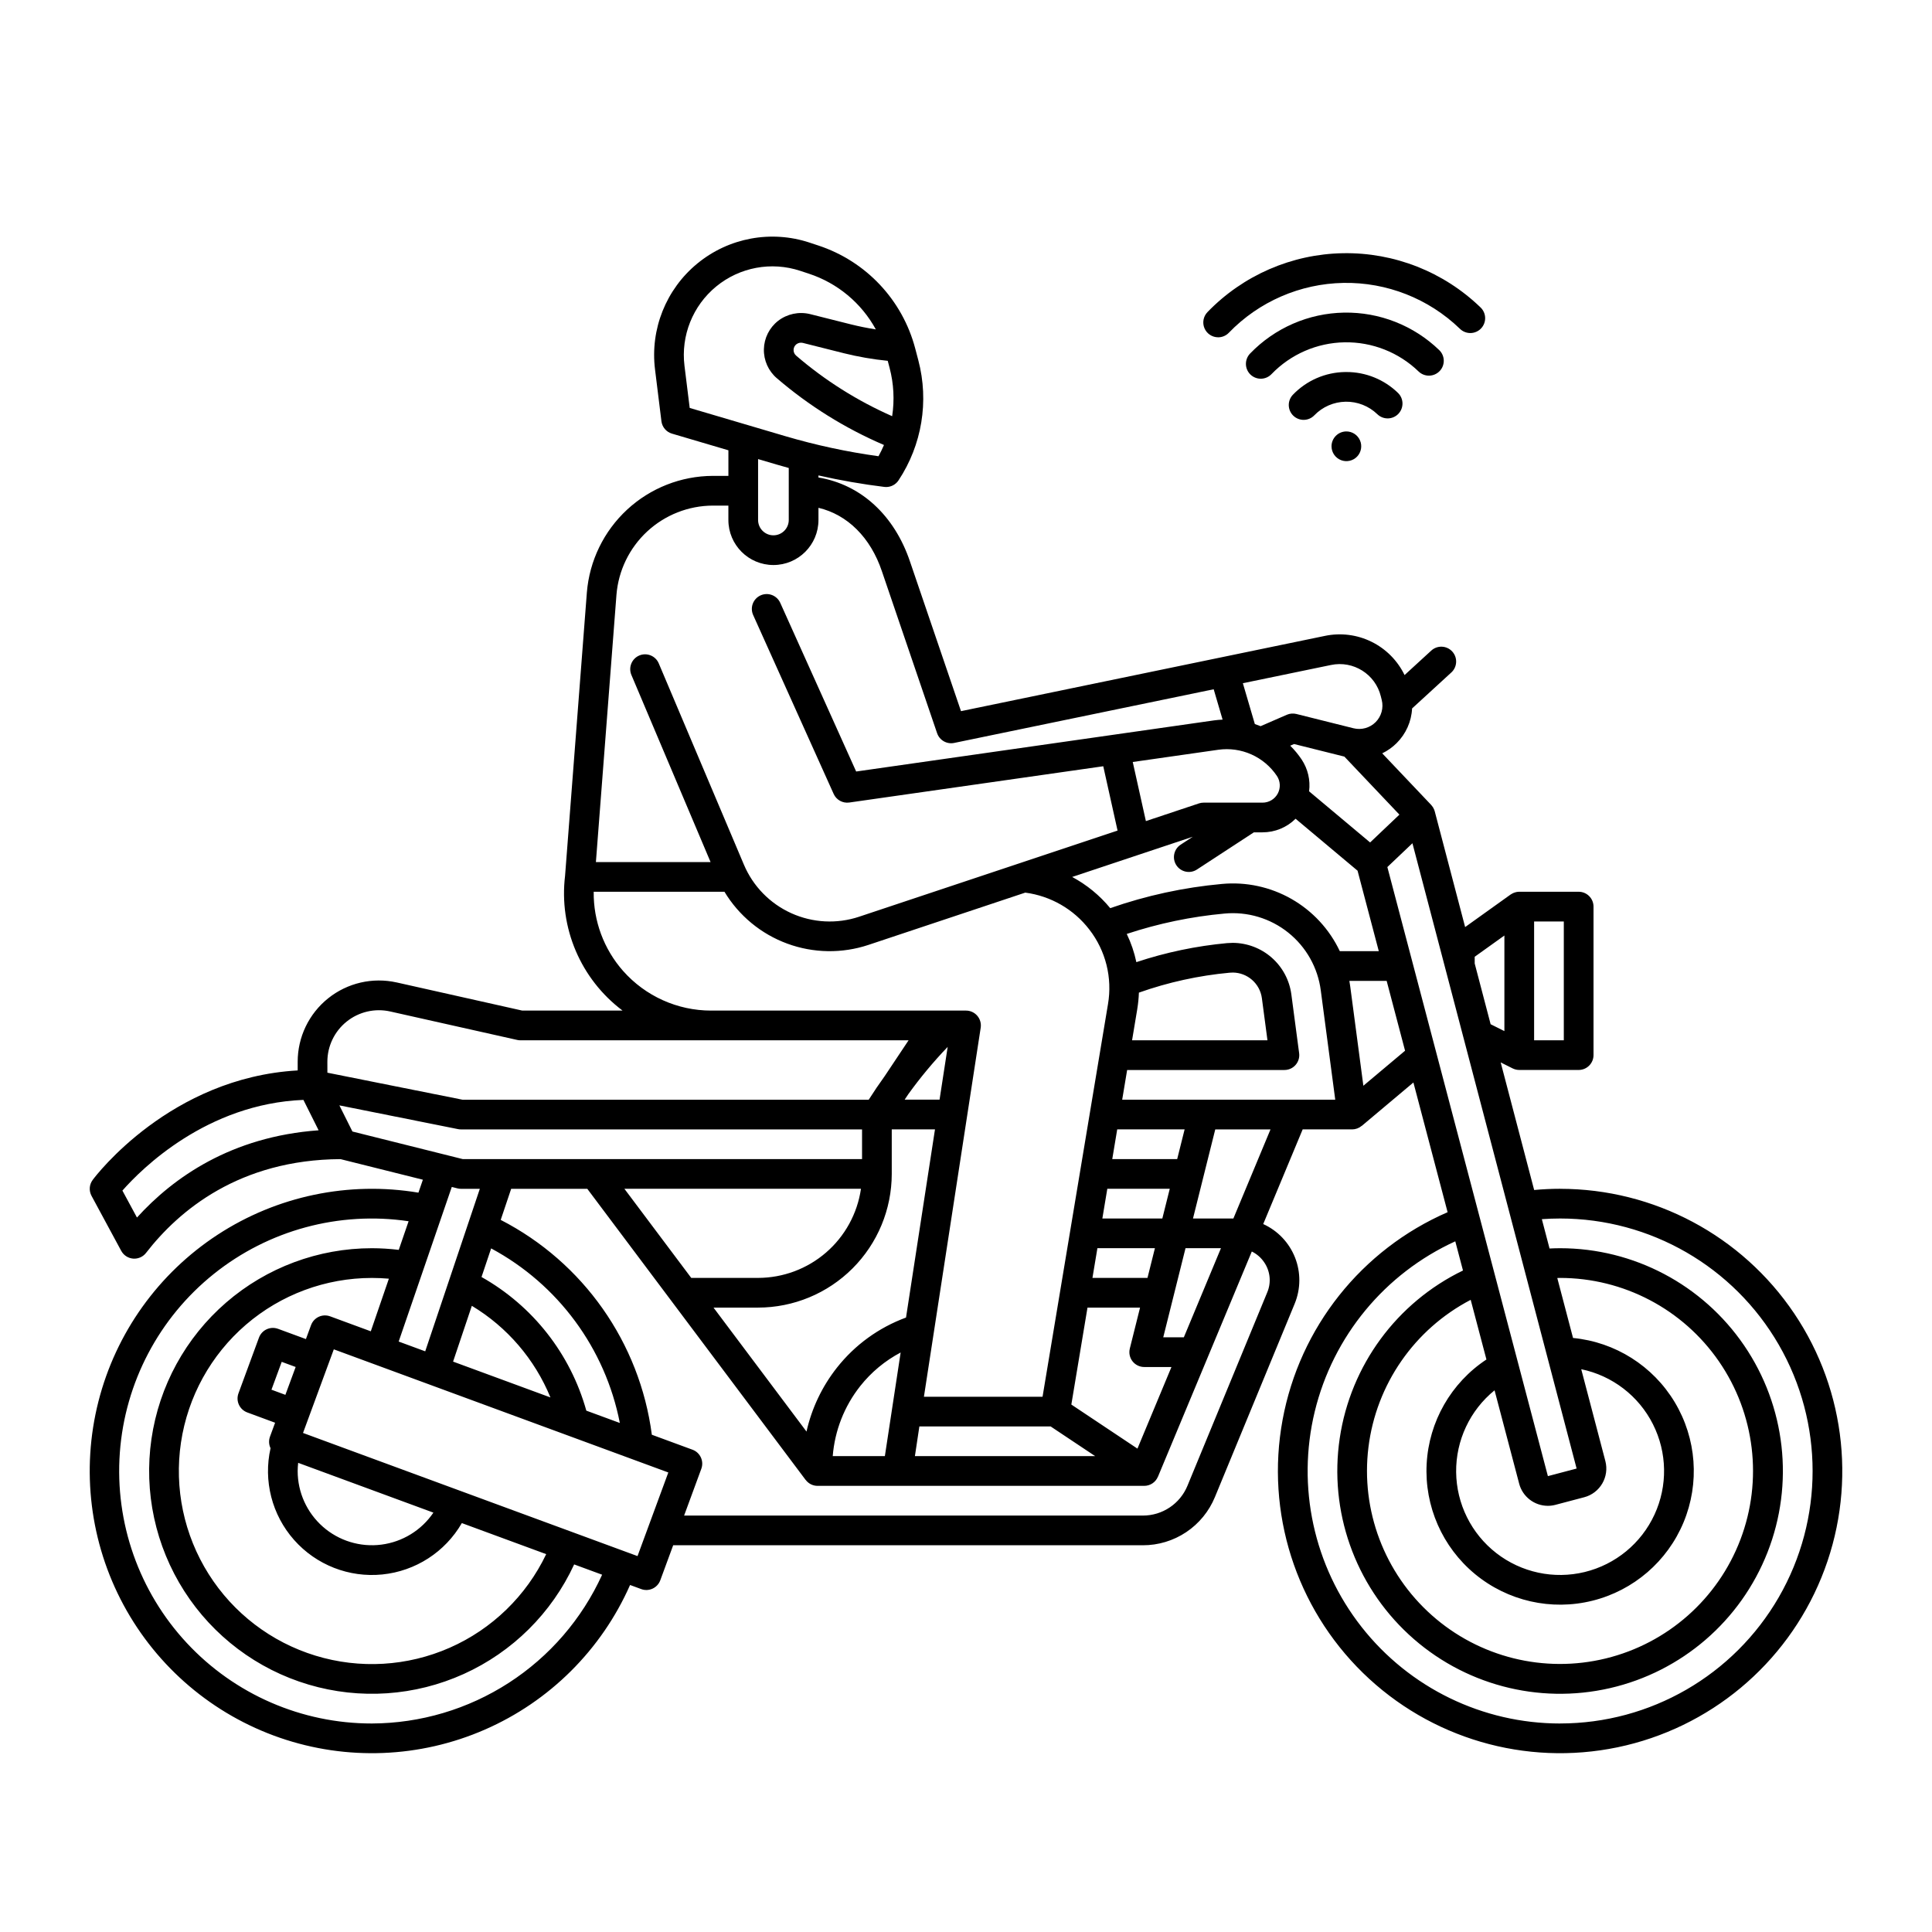 <?xml version="1.0" encoding="UTF-8"?>
<!-- Uploaded to: ICON Repo, www.svgrepo.com, Generator: ICON Repo Mixer Tools -->
<svg fill="#000000" width="800px" height="800px" version="1.1" viewBox="144 144 512 512" xmlns="http://www.w3.org/2000/svg">
 <g>
  <path d="m496.87 262.34c0.027 1.594 1.012 3.012 2.492 3.594 1.48 0.582 3.168 0.219 4.273-0.926 1.105-1.148 1.414-2.844 0.777-4.305-0.633-1.461-2.086-2.394-3.676-2.367-1.043 0.02-2.039 0.449-2.762 1.203-0.727 0.75-1.125 1.758-1.105 2.801z"/>
  <path d="m514.57 253.68c0.723-0.75 1.121-1.758 1.102-2.801-0.016-1.043-0.449-2.039-1.199-2.762-3.66-3.555-8.562-5.539-13.664-5.527h-0.352c-5.223 0.078-10.195 2.238-13.812 6.004-0.727 0.75-1.125 1.758-1.109 2.805 0.02 1.043 0.449 2.039 1.203 2.766 0.75 0.723 1.758 1.121 2.805 1.102 1.043-0.02 2.039-0.449 2.762-1.203 2.176-2.254 5.156-3.551 8.289-3.606 3.129-0.055 6.156 1.137 8.41 3.309 0.746 0.727 1.754 1.129 2.801 1.113 1.043-0.016 2.039-0.449 2.766-1.199z"/>
  <path d="m525.51 242.35c1.508-1.562 1.465-4.055-0.098-5.566-6.758-6.523-15.832-10.102-25.227-9.938-9.395 0.164-18.34 4.055-24.867 10.812-0.738 0.75-1.148 1.762-1.137 2.816 0.012 1.051 0.441 2.055 1.199 2.785 0.758 0.73 1.777 1.129 2.828 1.105 1.055-0.027 2.051-0.473 2.773-1.238 5.078-5.258 12.031-8.281 19.34-8.41 7.305-0.125 14.363 2.652 19.621 7.731 0.75 0.727 1.758 1.121 2.801 1.105 1.047-0.02 2.039-0.453 2.766-1.203z"/>
  <path d="m466.82 233.39c1.07 0 2.094-0.434 2.832-1.203 7.977-8.262 18.91-13.012 30.391-13.215 11.48-0.199 22.57 4.168 30.832 12.145 0.746 0.742 1.762 1.152 2.812 1.145 1.055-0.012 2.059-0.445 2.789-1.203 0.734-0.758 1.129-1.777 1.105-2.828-0.027-1.055-0.473-2.051-1.238-2.773-9.762-9.426-22.867-14.59-36.438-14.355-13.57 0.234-26.488 5.852-35.914 15.613-1.098 1.137-1.41 2.82-0.793 4.273s2.043 2.398 3.621 2.398z"/>
  <path d="m557.44 459.04c-2.305 0-4.602 0.113-6.871 0.324l-8.871-33.812 3.16 1.582c0.547 0.273 1.148 0.418 1.758 0.418h15.746c1.043 0 2.043-0.414 2.781-1.152 0.738-0.738 1.156-1.738 1.156-2.785v-39.359c0-1.043-0.418-2.043-1.156-2.781-0.738-0.738-1.738-1.152-2.781-1.152h-15.746c-0.238 0-0.477 0.023-0.711 0.07-0.078 0.016-0.156 0.035-0.234 0.055-0.148 0.039-0.301 0.086-0.445 0.141-0.082 0.031-0.164 0.062-0.242 0.098-0.145 0.066-0.285 0.145-0.422 0.23-0.062 0.039-0.125 0.07-0.184 0.109-0.016 0.012-0.035 0.02-0.051 0.031l-12.051 8.625-8.051-30.656c-0.02-0.074-0.051-0.148-0.074-0.219-0.023-0.074-0.047-0.152-0.074-0.227-0.078-0.195-0.172-0.383-0.277-0.562-0.035-0.055-0.07-0.105-0.105-0.16-0.109-0.168-0.23-0.324-0.363-0.473-0.02-0.02-0.031-0.043-0.051-0.066l-12.977-13.676c1.414-0.684 2.703-1.598 3.816-2.707 2.461-2.445 3.926-5.723 4.098-9.191l10.395-9.531v0.004c1.605-1.469 1.715-3.961 0.246-5.562-1.473-1.605-3.961-1.711-5.562-0.242l-7.074 6.484c-1.855-3.836-4.938-6.945-8.762-8.824-3.82-1.883-8.164-2.43-12.336-1.559l-96.453 19.949-13.496-39.586c-4.156-12.379-13.086-20.484-24.277-22.336v-0.547c5.766 1.305 11.59 2.32 17.457 3.043 0.156 0.016 0.316 0.027 0.477 0.027 1.32 0 2.551-0.66 3.281-1.762 6.211-9.375 8.121-20.957 5.25-31.828l-0.82-3.113c-3.383-12.875-13.059-23.152-25.703-27.309l-2.297-0.758-0.004-0.004c-10.203-3.371-21.422-1.285-29.73 5.535-8.309 6.816-12.543 17.418-11.223 28.082l1.695 13.715c0.195 1.559 1.289 2.852 2.793 3.293l14.957 4.414v6.781h-4.152c-8.418 0.035-16.52 3.231-22.695 8.949-6.176 5.723-9.98 13.551-10.66 21.941l-5.777 75.078v0.004c-1.664 13.77 4.137 27.387 15.223 35.723h-26.609l-33.23-7.449v0.004c-6.383-1.43-13.066 0.113-18.172 4.203-5.106 4.086-8.074 10.27-8.074 16.809v2.301c-33.734 1.914-53.473 27.867-54.324 29.012v0.004c-0.918 1.227-1.035 2.875-0.309 4.223l7.871 14.578v-0.004c0.633 1.172 1.816 1.945 3.141 2.055 0.109 0.008 0.215 0.012 0.324 0.012 1.219 0 2.367-0.562 3.109-1.523 8.734-11.277 24.758-24.699 51.535-24.852l21.832 5.457-1.18 3.43c-18.5-3.09-37.484 0.883-53.191 11.133s-26.992 26.027-31.613 44.203c-4.621 18.176-2.242 37.426 6.66 53.934 8.906 16.508 23.688 29.062 41.418 35.184 17.727 6.121 37.109 5.356 54.301-2.144 17.191-7.496 30.938-21.184 38.512-38.34l2.953 1.086c2.039 0.754 4.301-0.293 5.055-2.332l3.418-9.281h124.46c4.098 0.008 8.102-1.203 11.504-3.481 3.402-2.277 6.051-5.519 7.606-9.305l21.137-51.238c1.609-3.914 1.641-8.297 0.086-12.234-1.555-3.934-4.574-7.113-8.426-8.867l10.453-25.086h13.121c0.922-0.004 1.816-0.336 2.519-0.934l0.012 0.016 13.695-11.512 9.062 34.375c-22.836 9.926-39.234 30.566-43.738 55.055-4.504 24.488 3.473 49.613 21.281 67.016 17.812 17.402 43.113 24.801 67.492 19.734 24.379-5.07 44.637-21.941 54.031-45 9.395-23.059 6.699-49.281-7.195-69.945-13.891-20.664-37.156-33.059-62.059-33.059zm-89.625-80.785c-10.09 0.918-20.027 3.07-29.594 6.414-2.789-3.387-6.219-6.195-10.09-8.266l31.965-10.656-3.207 2.094c-1.82 1.191-2.332 3.629-1.145 5.449 1.188 1.82 3.629 2.332 5.449 1.145l15.098-9.859h2.309c3.277 0 6.418-1.293 8.742-3.602l16.426 13.77 5.625 21.32h-10.332c-2.75-5.816-7.223-10.648-12.812-13.836s-12.027-4.574-18.434-3.973zm2.086 23.52c0.262-0.02 0.527-0.035 0.781-0.035v-0.004c3.914 0.016 7.215 2.922 7.731 6.805l1.477 11.145-35.879-0.004 1.379-8.277h-0.004c0.238-1.438 0.383-2.891 0.434-4.348 7.777-2.754 15.867-4.527 24.082-5.285zm-12.172 96.625h-5.457l5.902-23.617h9.391zm-93.047 31.488c0.539-6.773 3.074-13.234 7.289-18.562 2.914-3.68 6.562-6.711 10.711-8.902l-4.184 27.465zm-6.949-6.504-24.645-32.855h11.809c9.391-0.012 18.395-3.746 25.035-10.387 6.644-6.641 10.379-15.645 10.391-25.039v-11.809h11.457l-7.676 49.871c-7.207 2.652-13.543 7.242-18.301 13.27-3.93 4.973-6.691 10.766-8.074 16.949zm35.258-87.961h-9.25l0.965-1.449c3.18-4.418 6.668-8.605 10.438-12.535zm-83.52 23.617h62.695c-0.953 6.555-4.234 12.547-9.242 16.883-5.004 4.336-11.406 6.723-18.027 6.734h-17.711zm78.172 62.977h34.781l11.809 7.871h-47.773zm57.793 5.883-17.52-11.68 4.281-25.691h13.93l-2.715 10.855 0.004-0.004c-0.297 1.176-0.031 2.422 0.715 3.379 0.746 0.953 1.891 1.512 3.102 1.512h7.215zm-7.988-68.859h16.551l-1.969 7.871h-15.895zm-2.625 15.742h15.242l-1.969 7.871-14.586 0.004zm21.145-23.617-17.207 0.004 1.312-7.871h17.863zm44.305-106.66 14.586 15.379-7.766 7.375-16.168-13.551c0.379-2.961-0.324-5.961-1.984-8.449-0.879-1.312-1.891-2.535-3.016-3.644l1.016-0.441zm-17.879 5.117h-0.004c0.934 1.398 1.023 3.195 0.23 4.68-0.793 1.48-2.34 2.406-4.019 2.406h-15.621c-0.426 0-0.844 0.066-1.246 0.199l-14.062 4.688-3.481-15.66 22.699-3.246c2.973-0.414 6.004 0.016 8.746 1.238 2.742 1.227 5.082 3.203 6.754 5.695zm29.27 24.156 6.644-6.309 43.512 165.71-7.613 2.008zm28.41 138.67 6.523 24.742h-0.004c0.91 3.449 4.031 5.859 7.598 5.867 0.684 0 1.363-0.09 2.019-0.262l7.609-2.008h0.004c4.203-1.105 6.715-5.41 5.609-9.613l-6.387-24.32c8.227 1.707 15.223 7.074 19.004 14.578 3.781 7.504 3.934 16.32 0.41 23.949-3.523 7.629-10.332 13.23-18.496 15.219-8.164 1.988-16.789 0.141-23.422-5.012-6.637-5.156-10.555-13.059-10.648-21.461-0.09-8.398 3.656-16.383 10.18-21.68zm-2.152-8.168h-0.004c-9.367 6.191-15.246 16.461-15.84 27.676-0.594 11.215 4.164 22.047 12.824 29.195 8.664 7.148 20.199 9.766 31.098 7.055 10.898-2.707 19.867-10.426 24.172-20.797 4.305-10.375 3.434-22.172-2.344-31.805-5.777-9.629-15.777-15.949-26.957-17.031l-4.176-15.891c0.25 0 0.492-0.02 0.746-0.02 16.816 0.008 32.555 8.277 42.098 22.125 9.543 13.848 11.668 31.5 5.691 47.215-5.981 15.719-19.305 27.492-35.637 31.492-16.332 4.004-33.59-0.277-46.156-11.449-12.57-11.172-18.844-27.809-16.785-44.496 2.059-16.691 12.191-31.301 27.098-39.082zm20.504-84.594h-7.871v-31.488h7.871zm-23.617-22.133 7.871-5.633v25.332l-3.648-1.824-4.219-16.09zm-38.09-77.324h0.004c5.918-1.242 11.762 2.426 13.211 8.297l0.242 0.977h0.004c0.523 2.106-0.094 4.332-1.625 5.867-1.535 1.535-3.762 2.152-5.867 1.625l-15.137-3.785c-0.844-0.211-1.73-0.137-2.527 0.211l-6.949 3.023c-0.504-0.203-1.012-0.391-1.527-0.562l-3.176-10.824zm-117.46-80.609 0.492 1.871c1.102 4.176 1.332 8.531 0.68 12.801-9.227-4.066-17.801-9.473-25.445-16.047-0.441-0.379-0.691-0.934-0.68-1.52 0.012-0.582 0.281-1.129 0.738-1.492 0.48-0.367 1.102-0.504 1.695-0.367l10.797 2.715v0.004c3.852 0.961 7.773 1.645 11.723 2.035zm-53.863 1.324c-0.984-7.984 2.188-15.922 8.406-21.027 6.223-5.109 14.625-6.672 22.266-4.144l2.297 0.758h0.004c7.57 2.488 13.91 7.766 17.734 14.762-2.234-0.348-4.453-0.797-6.648-1.344l-10.797-2.715c-2.945-0.715-6.055-0.055-8.453 1.793-2.32 1.816-3.699 4.574-3.766 7.516-0.066 2.945 1.188 5.762 3.422 7.68 8.512 7.312 18.09 13.281 28.402 17.703-0.43 1.016-0.918 2.008-1.453 2.977-8.332-1.152-16.57-2.926-24.641-5.301l-25.391-7.496zm24.547 26.199c1.023 0.305 2.055 0.59 3.086 0.875v13.781c0 2.246-1.82 4.062-4.066 4.062-2.242 0-4.062-1.816-4.062-4.062v-16.137zm-17.066 10.844h4.152v3.809c0 6.594 5.344 11.938 11.934 11.938 6.594 0 11.938-5.344 11.938-11.938v-3.223c7.668 1.809 13.801 7.844 16.82 16.836l14.621 42.895v-0.004c0.641 1.879 2.582 2.988 4.527 2.582l68.77-14.223 2.363 8.047c-0.738 0.035-1.477 0.09-2.223 0.195l-94.887 13.555-20.105-44.672c-0.426-0.961-1.215-1.715-2.191-2.09-0.98-0.379-2.07-0.348-3.027 0.082-0.957 0.434-1.703 1.227-2.074 2.211-0.367 0.984-0.324 2.07 0.113 3.027l21.32 47.379c0.719 1.598 2.41 2.527 4.144 2.281l67.305-9.613 3.789 17.047-68.488 22.828h0.004c-5.894 1.965-12.312 1.633-17.973-0.926-5.664-2.559-10.152-7.156-12.57-12.879l-22.562-53.332c-0.848-2-3.156-2.938-5.16-2.09-2 0.848-2.938 3.156-2.09 5.16l20.98 49.582h-30.387l5.449-70.844v0.004c0.52-6.418 3.43-12.406 8.152-16.781 4.723-4.371 10.918-6.816 17.355-6.844zm-23.75 123.32c-5.106-5.785-7.883-13.262-7.789-20.977h34.656c3.82 6.332 9.68 11.176 16.617 13.73 6.941 2.559 14.543 2.676 21.559 0.34l41.539-13.848c6.738 0.883 12.852 4.41 16.988 9.801 4.34 5.606 6.125 12.773 4.93 19.762l-17.34 104.04h-31.438l15.047-97.801v-0.004c0.172-1.133-0.156-2.289-0.906-3.16-0.746-0.871-1.836-1.375-2.984-1.375h-67.562c-8.918 0-17.406-3.828-23.316-10.508zm-78.371 24.074c0-4.148 1.887-8.07 5.125-10.664s7.481-3.574 11.527-2.668l33.652 7.543c0.281 0.066 0.57 0.098 0.863 0.098h102.86l-6.332 9.5c-1.473 2.039-2.883 4.121-4.231 6.246h-107.64l-35.816-7.164zm-50.457 41.277-3.859-7.141c5.106-5.797 22.359-23.004 47.969-24.035l4.027 8.055c-23.164 1.676-38.516 12.516-48.137 23.121zm53.641-29.723 31.469 6.297c0.254 0.051 0.512 0.074 0.773 0.07h106.27v7.871l-105.79 0.004-29.262-7.316zm35.102 53.121v-0.004c9.375 5.644 16.68 14.16 20.832 24.281l-25.801-9.496zm30.34 27.777c-4.191-15.023-14.184-27.762-27.773-35.414l2.547-7.582c17.734 9.523 30.254 26.508 34.109 46.266zm-34.156-58.902c0.312 0.078 0.633 0.117 0.957 0.117h4.977l-14.473 43.066-7.031-2.59 14.074-40.969zm-42.207 72.734 35.84 13.195c-3.168 4.68-8.199 7.769-13.805 8.484-5.606 0.715-11.25-1.016-15.492-4.75-4.242-3.734-6.676-9.109-6.676-14.762 0.004-0.727 0.051-1.449 0.133-2.168zm-3.387-18.02-3.691-1.363 2.719-7.379 3.695 1.359zm6.801-18.473-1.359 3.695-7.394-2.719v0.004c-2.039-0.75-4.301 0.297-5.051 2.336l-5.434 14.77c-0.75 2.039 0.297 4.301 2.332 5.051l7.379 2.727-1.359 3.691 0.004-0.004c-0.359 0.98-0.316 2.062 0.121 3.012 0.008 0.016 0.02 0.031 0.027 0.047-1.953 8.637 0.367 17.684 6.234 24.312 5.867 6.633 14.562 10.039 23.371 9.156 8.812-0.887 16.66-5.949 21.09-13.617l22.352 8.227 0.004 0.004c-5.281 11.066-14.355 19.867-25.578 24.805-11.223 4.938-23.844 5.68-35.566 2.094-11.727-3.586-21.773-11.258-28.316-21.629-6.539-10.367-9.141-22.742-7.328-34.867s7.918-23.195 17.203-31.199c9.289-8 21.141-12.402 33.402-12.402 1.5 0 3 0.066 4.492 0.195l-4.793 13.945-10.777-3.969v0.004c-0.98-0.363-2.062-0.32-3.012 0.117-0.949 0.441-1.684 1.234-2.043 2.215zm16.133 105.57c-18.605 0.02-36.379-7.707-49.055-21.328-12.676-13.617-19.105-31.902-17.75-50.457 1.355-18.555 10.375-35.711 24.895-47.344 14.52-11.633 33.227-16.695 51.629-13.973l-2.609 7.59 0.004-0.004c-2.359-0.285-4.734-0.434-7.113-0.438-14.188 0-27.902 5.109-38.633 14.391-10.73 9.285-17.758 22.121-19.797 36.164-2.043 14.039 1.043 28.344 8.688 40.297 7.644 11.953 19.34 20.754 32.941 24.789 13.602 4.039 28.203 3.043 41.129-2.805 12.926-5.848 23.316-16.156 29.266-29.039l7.41 2.727v0.004c-5.332 11.719-13.914 21.66-24.727 28.648s-23.402 10.73-36.277 10.777zm70.387-44.363-88.648-32.633 8.16-22.16 88.648 32.633zm166.09-77.828c1.594 2.34 1.891 5.328 0.793 7.934l-21.137 51.234v0.004c-1.969 4.797-6.644 7.926-11.832 7.918h-121.57l4.562-12.398c0.75-2.043-0.293-4.305-2.332-5.055l-10.781-3.969c-3.195-24.402-18.164-45.684-40.051-56.934l2.773-8.238h20.172l57.859 77.145 0.012-0.008c0.738 0.992 1.902 1.582 3.137 1.582h86.594c1.586 0 3.016-0.961 3.621-2.426h0.012l12.113-29.062 12.758-30.621v0.004c1.336 0.656 2.473 1.652 3.297 2.891zm-8.184-11.633h-10.703l5.902-23.617h14.641zm-29.465-31.488 1.312-7.871h41.684-0.004c1.137 0 2.215-0.488 2.961-1.344 0.746-0.852 1.09-1.984 0.941-3.109l-2.066-15.594c-0.5-3.766-2.352-7.227-5.207-9.734-2.856-2.508-6.523-3.898-10.324-3.91-0.453 0-0.938 0.023-1.453 0.066v-0.004c-8.195 0.758-16.277 2.449-24.09 5.047-0.543-2.586-1.398-5.098-2.543-7.477 8.41-2.785 17.109-4.598 25.934-5.402 6.059-0.562 12.102 1.246 16.855 5.047 4.754 3.801 7.848 9.297 8.629 15.336l3.832 28.949zm63.914-3.695-3.477-26.293c-0.066-0.504-0.148-1.004-0.234-1.5h9.883l4.879 18.508zm52.141 169.01c-20.523 0-39.91-9.422-52.594-25.555-12.688-16.133-17.266-37.195-12.426-57.141 4.844-19.945 18.57-36.562 37.238-45.086l2.039 7.734c-17.562 8.504-29.789 25.141-32.66 44.441-2.875 19.305 3.977 38.777 18.301 52.031 14.324 13.254 34.273 18.57 53.293 14.207 19.023-4.359 34.656-17.84 41.777-36.012 7.117-18.168 4.797-38.684-6.203-54.805-10.996-16.121-29.25-25.766-48.766-25.77-0.941 0-1.875 0.031-2.801 0.074l-2.039-7.773c1.602-0.113 3.219-0.176 4.84-0.176 23.906 0 45.996 12.754 57.949 33.457s11.953 46.211 0 66.914-34.043 33.453-57.949 33.453z"/>
 </g>
</svg>